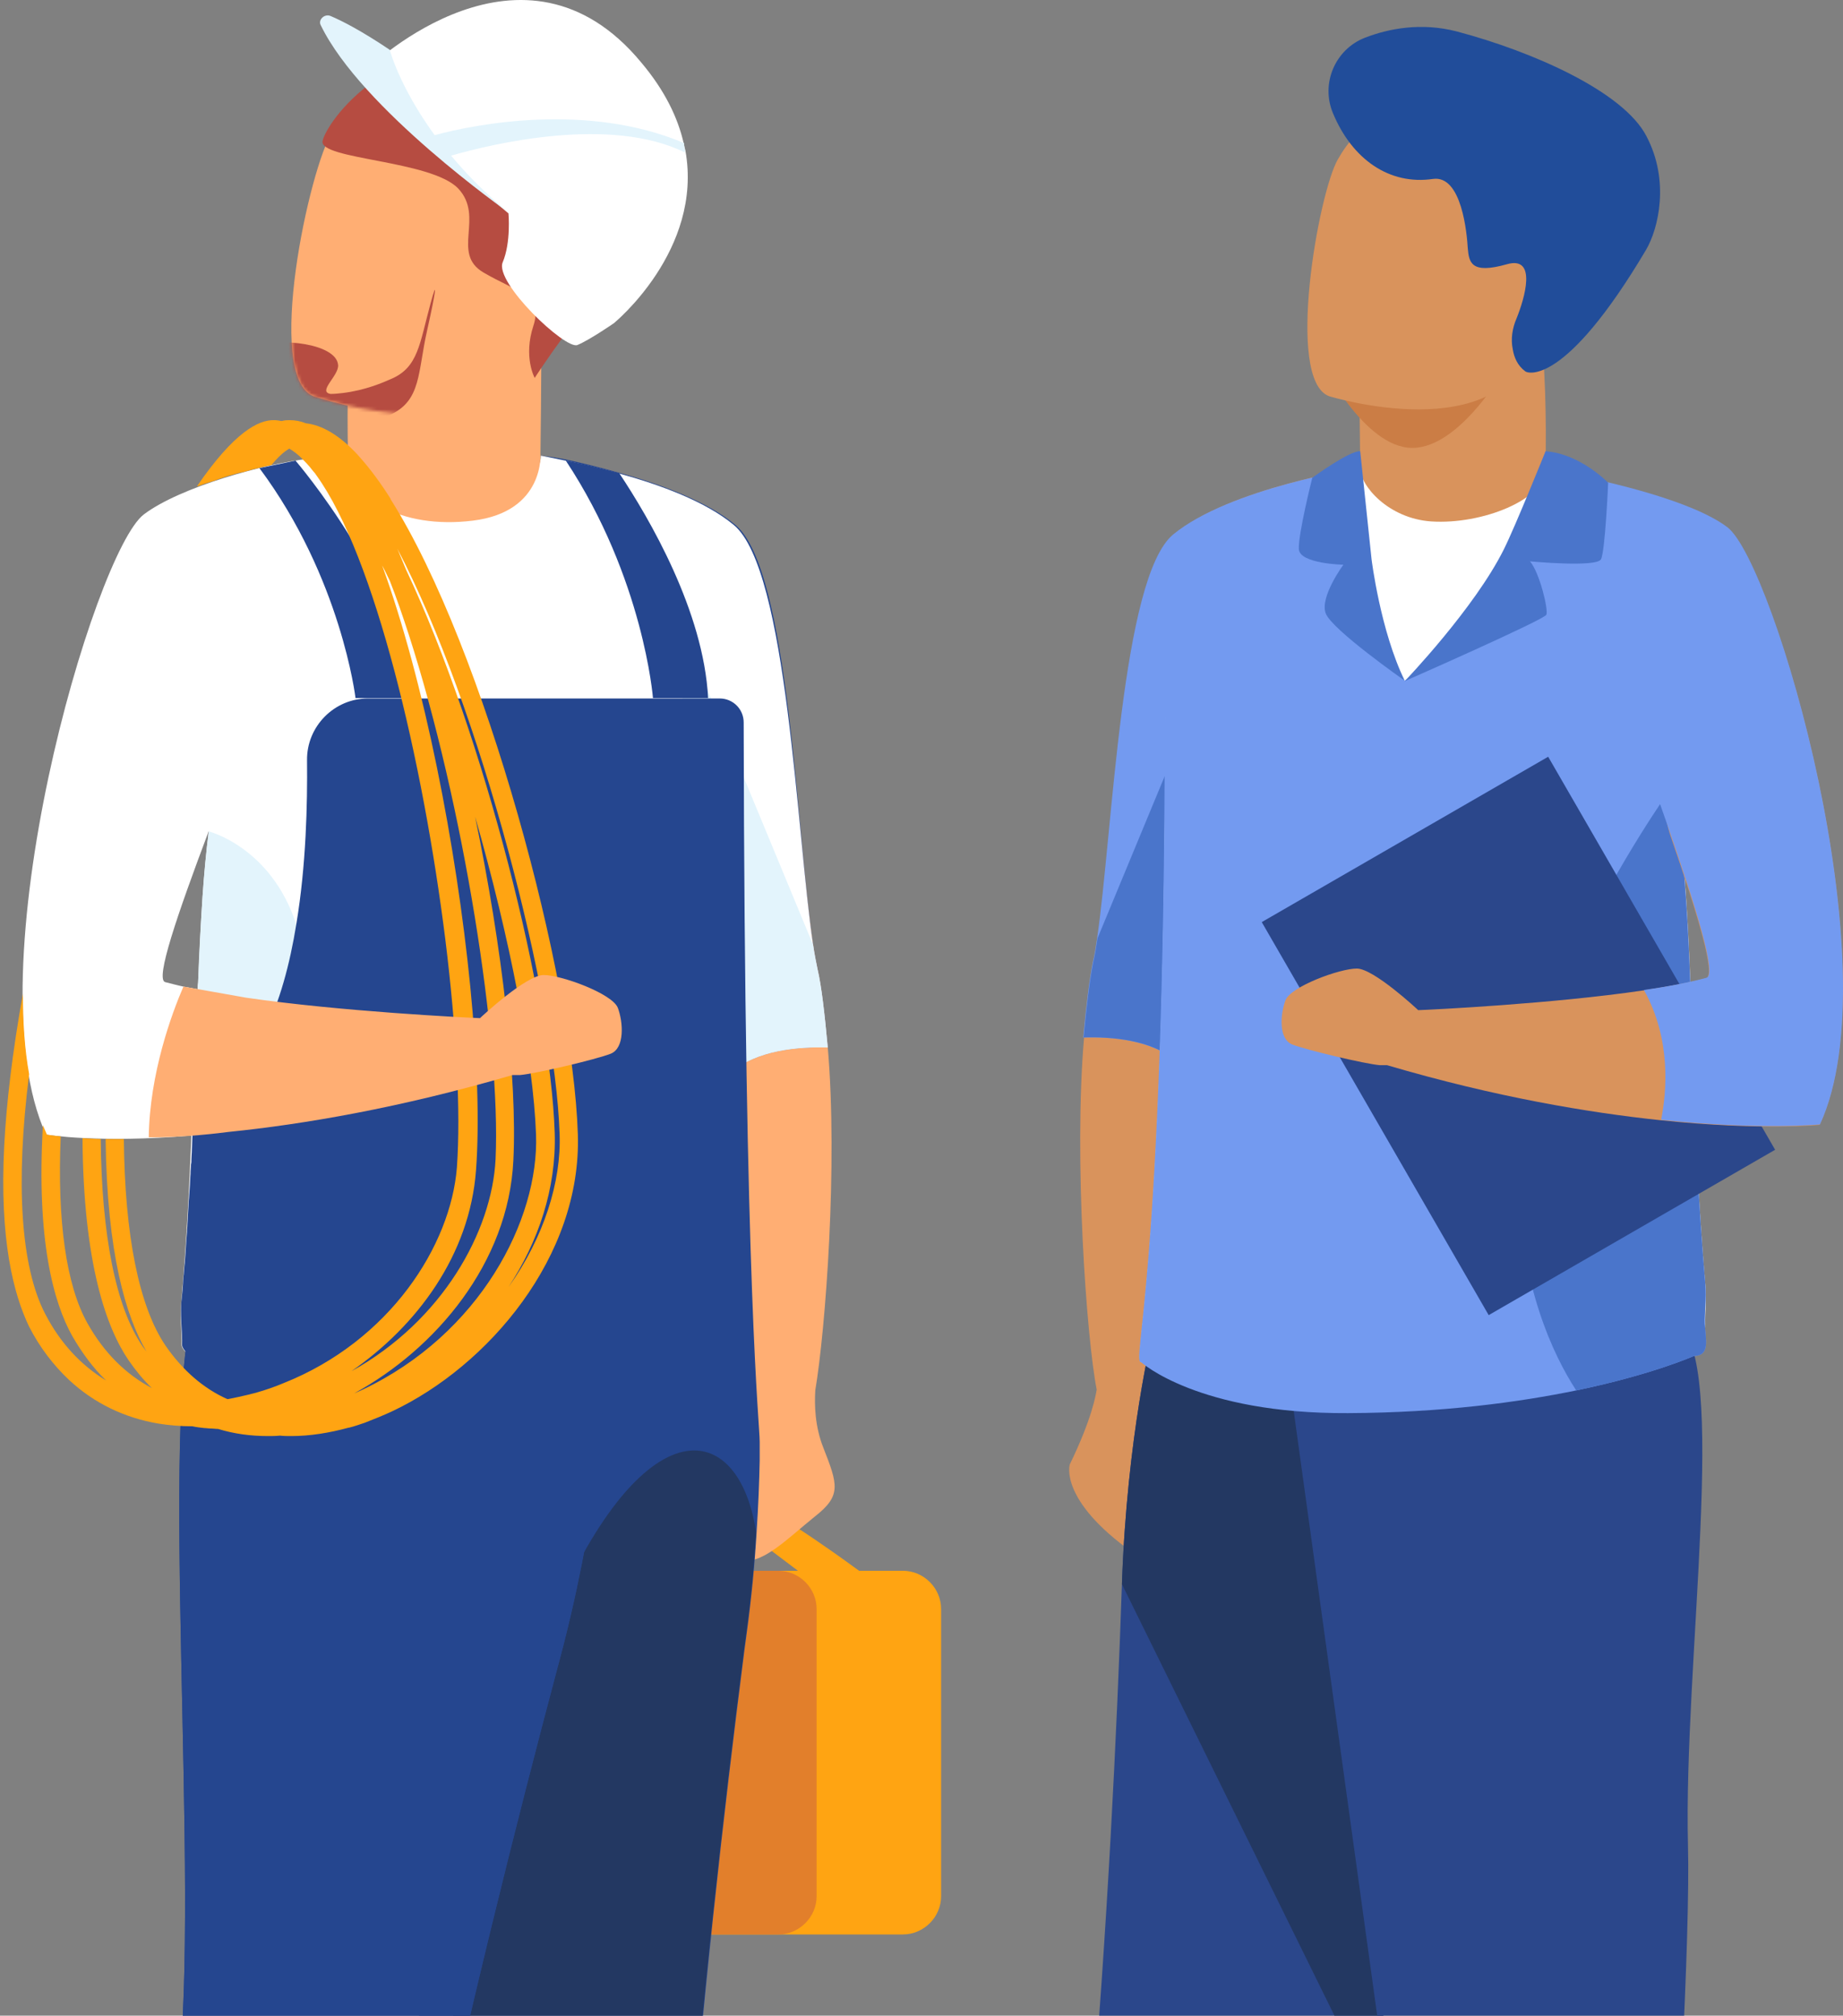 <?xml version="1.0" encoding="UTF-8"?> <svg xmlns="http://www.w3.org/2000/svg" width="565" height="618" viewBox="0 0 565 618" fill="none"><rect x="0" y="0" width="565" height="618" fill="#808080" stroke="none"/> <path d="M390.062 283.943C404.105 212.18 416.86 143.509 416.86 143.509C416.86 143.509 377.049 149.564 359.914 163.865C342.778 178.166 340.974 269.127 335.305 294.894C334.146 299.919 333.115 308.165 332.342 318.085C329.121 355.062 333.115 410.463 336.207 426.052C335.95 427.598 334.79 434.942 327.962 448.985C327.962 448.985 324.483 459.808 347.287 476.041C361.846 486.22 374.859 362.019 390.062 283.943Z" fill="#D9935C"></path> <path d="M416.86 143.509C416.86 143.509 409.517 183.062 399.725 233.567C396.633 249.543 393.412 266.679 389.933 283.943C376.276 310.87 364.423 329.036 360.816 325.687C353.343 318.729 340.33 317.828 332.085 318.085C332.986 308.165 334.017 300.048 335.048 294.894C335.563 292.833 335.95 290.385 336.336 287.679C341.103 255.341 343.809 177.007 359.656 163.865C377.049 149.564 416.86 143.509 416.86 143.509Z" fill="#739AF0"></path> <path d="M399.851 233.567C396.758 249.543 393.537 266.678 390.059 283.943C376.402 310.87 364.549 329.036 360.941 325.687C353.469 318.729 340.456 317.827 332.21 318.085C333.112 308.165 334.143 300.048 335.174 294.894C335.689 292.833 336.075 290.385 336.462 287.679L377.561 188.473L399.851 233.567Z" fill="#4A75CB"></path> <path d="M473.809 142.607C474.067 128.692 473.809 112.201 472.005 98.157L416.733 107.176C416.733 107.176 416.733 124.054 416.991 142.736C416.991 142.736 415.445 160.129 436.832 162.706C458.219 165.282 474.324 156.006 473.809 142.607Z" fill="#D9935C"></path> <path d="M405.01 110.657C405.01 110.657 418.023 137.327 432.968 137.327C447.914 137.327 461.828 112.204 461.828 112.204L405.01 110.657Z" fill="#CB7D45"></path> <path d="M419.701 639.54C418.412 646.884 417.511 652.811 417.382 657.062C414.418 715.941 367.779 850.578 359.533 853.67C346.649 858.566 326.422 848.259 315.728 844.78C311.348 843.363 308.384 838.982 309.286 834.473C332.348 728.568 340.852 576.023 343.944 485.707C345.49 440.227 353.349 408.79 353.349 408.79C353.349 408.79 466.856 378.513 467.5 416.778C467.887 450.663 429.75 583.624 419.701 639.54Z" fill="#2B478B"></path> <path d="M419.701 639.54L343.944 485.707C345.49 440.227 353.349 408.79 353.349 408.79C353.349 408.79 466.856 378.513 467.5 416.778C467.887 450.663 429.75 583.624 419.701 639.54Z" fill="#233862"></path> <path d="M394.437 416.905L454.476 851.735C454.476 851.735 480.888 858.048 501.374 853.024C501.374 853.024 518.896 621.758 517.478 565.842C516.061 509.926 530.105 416.261 514.257 405.954C498.281 395.646 394.437 416.905 394.437 416.905Z" fill="#2B478B"></path> <path d="M522.761 405.953C523.019 410.978 519.025 415.23 514 415.23L419.432 416.647L349.988 417.678C346.767 417.678 357.074 391.781 357.203 222.1C357.203 184.222 415.825 143.509 416.984 143.509C416.984 148.92 425.617 158.969 438.758 159.871C454.476 160.902 473.673 153.043 473.673 144.024C473.673 143.895 475.477 145.957 478.44 150.208C486.3 161.675 502.018 189.504 512.196 237.948C520.184 276.341 517.092 327.49 522.761 393.585C523.276 398.352 522.632 402.603 522.761 405.953Z" fill="white"></path> <path d="M519.285 415.745C519.285 415.745 506.659 421.414 483.21 426.31C465.688 429.917 442.24 433.138 413.251 433.267C367.256 433.525 349.862 417.678 349.862 417.678C346.641 417.678 356.948 391.781 357.077 222.1C357.077 208.443 357.979 193.112 367.771 180.743C385.164 158.841 416.085 143.509 416.858 143.509C416.858 143.509 415.312 193.885 430.644 208.701C430.644 208.701 452.031 192.21 479.732 145.184C487.591 156.65 502.021 189.504 512.199 237.948C514.26 247.868 515.549 258.562 516.451 270.157C519.156 303.655 518.512 344.497 522.764 393.456C523.15 398.223 522.506 402.475 522.635 405.824C522.893 410.978 524.31 415.616 519.285 415.745Z" fill="#739AF0"></path> <path d="M519.285 415.746C519.285 415.746 506.659 421.415 483.21 426.311C475.867 414.973 466.461 394.617 465.173 362.536C462.983 308.295 514.518 238.464 514.518 238.464L516.451 270.288C519.156 303.786 518.512 344.627 522.764 393.586C523.15 398.353 522.506 402.605 522.635 405.955C522.893 410.979 524.31 415.618 519.285 415.746Z" fill="#4A75CB"></path> <path d="M474.617 232.022L544.189 352.523L456.38 403.221L386.808 282.72L474.617 232.022Z" fill="#2B478B"></path> <path d="M529.337 161.806C518.643 153.689 502.925 229.575 512.201 256.503C520.575 280.724 526.116 299.148 523.023 299.921C517.87 301.339 511.17 302.498 503.826 303.658C475.997 307.781 438.634 309.584 434.769 309.713C434.511 309.455 421.112 296.958 415.958 296.958C410.676 296.958 395.602 302.498 394.056 306.75C392.51 311.001 391.866 318.603 396.246 320.278C400.627 321.953 418.406 326.204 423.045 326.591C423.689 326.591 424.462 326.591 425.235 326.591C458.475 336.383 487.077 341.15 509.109 343.469C539.901 346.69 557.81 344.886 557.81 344.886C580.228 296.829 543.895 172.758 529.337 161.806Z" fill="#D9935C"></path> <path d="M557.939 344.756C557.939 344.756 539.902 346.56 509.238 343.339C510.913 334.965 512.459 318.731 503.956 303.528C511.3 302.497 517.87 301.209 523.153 299.792C529.595 298.117 497.9 217.85 481.924 170.695C480.636 155.492 479.992 145.185 479.992 145.185L481.151 145.314C493.649 147.762 518.901 153.56 529.595 161.677C543.896 172.757 580.228 296.828 557.939 344.756Z" fill="#739AF0"></path> <path d="M430.648 208.831C430.648 208.831 473.422 190.021 474.067 188.475C474.711 186.929 472.005 175.591 469.042 172.112C469.042 172.112 489.527 174.045 490.816 171.468C492.104 168.891 493.006 148.019 493.006 148.019C493.006 148.019 484.503 139.129 473.809 138.356C473.809 138.356 464.533 161.419 461.054 168.376C452.035 186.542 430.648 208.831 430.648 208.831Z" fill="#4A75CB"></path> <path d="M420.472 171.468C420.472 171.468 423.178 193.499 430.65 208.702C430.65 208.702 408.361 193.113 406.429 188.088C404.496 183.063 411.84 173.143 411.84 173.143C411.84 173.143 398.441 172.885 398.183 168.376C397.925 163.866 402.306 146.473 402.306 146.473C402.306 146.473 413.773 138.098 416.993 138.356L420.472 171.468Z" fill="#4A75CB"></path> <path d="M407.459 121.478C407.459 121.478 460.283 137.84 470.075 104.728C479.738 71.617 493.137 51.518 459.768 39.665C426.399 27.812 416.092 38.505 410.165 48.812C404.238 58.991 393.931 116.453 407.459 121.478Z" fill="#D9935C"></path> <path d="M467.621 113.877C468.265 114.393 479.603 118.773 504.597 76.643C508.462 70.072 511.941 55.385 504.726 41.728C497.64 28.071 469.94 15.831 446.62 9.647C435.669 6.812 425.748 8.745 418.404 11.579C409.257 15.187 404.876 25.623 408.612 34.642C414.539 48.943 426.006 56.802 439.276 54.869C448.166 53.581 449.712 71.747 449.97 76.128C450.356 80.508 451 84.116 461.952 81.023C471.357 78.318 467.363 91.588 464.915 97.644C463.627 100.607 463.111 103.957 463.755 107.049C464.142 109.497 465.173 112.074 467.621 113.877Z" fill="#214D9A"></path> <path d="M159.422 481.602H276.789C283.195 481.602 288.512 486.918 288.512 493.325V581.384C288.512 587.791 283.195 593.107 276.789 593.107H159.422C153.015 593.107 147.698 587.791 147.698 581.384V493.325C147.698 486.918 153.015 481.602 159.422 481.602Z" fill="#FFA412"></path> <path d="M121.257 481.601H238.624C245.03 481.601 250.347 486.918 250.347 493.324V581.384C250.347 587.791 245.03 593.107 238.624 593.107H121.257C114.85 593.107 109.533 587.791 109.533 581.384V493.324C109.533 486.918 114.85 481.601 121.257 481.601Z" fill="#E27F2B"></path> <path d="M264.111 482.148C264.111 482.148 236.303 461.565 232.077 462.11C227.988 462.655 221.308 464.018 221.308 464.018L246.254 482.83L264.111 482.148Z" fill="#FFA412"></path> <path d="M44.1 157.72C55.278 149.268 81.314 142.18 94.4 140.68C97.535 140.271 106.668 140.271 106.805 140.271C106.805 149.677 126.843 157.72 143.064 156.765C156.832 155.948 165.829 145.451 165.829 139.726C166.92 139.726 220.491 176.94 227.171 214.018C227.58 216.471 227.852 218.925 227.852 221.379C228.125 397.634 238.758 424.624 235.35 424.624C235.35 424.624 215.311 440.028 178.097 443.708C173.326 444.253 168.146 444.526 162.83 444.526C146.336 444.526 131.205 442.754 117.846 440.028C110.349 438.528 103.533 436.62 97.126 434.711C71.09 426.396 55.55 415.491 55.687 412.356C55.823 408.948 55.141 404.45 55.55 399.542C57.186 380.867 58.004 364.646 58.686 348.151C30.468 350.605 14.111 347.879 14.111 347.879C-8.79 297.988 28.969 169.17 44.1 157.72ZM50.643 301.123C52.415 301.532 54.187 302.077 56.232 302.486C57.595 302.759 59.094 303.031 60.594 303.304C60.594 302.622 60.594 301.941 60.73 301.259C61.139 291.99 61.548 283.266 62.093 274.814C62.639 267.862 63.184 261.046 64.002 254.776C54.324 280.539 47.508 300.305 50.643 301.123Z" fill="white"></path> <path d="M165.834 139.726C165.834 139.726 207.274 145.997 224.995 160.855C242.852 175.713 244.624 270.316 250.622 297.033C251.849 302.213 252.803 310.801 253.757 321.025C256.893 357.285 253.076 407.585 249.941 426.26C249.668 430.758 249.804 437.301 252.394 443.845C256.893 455.295 257.983 458.567 249.804 464.973C241.625 471.516 232.901 480.65 226.631 478.06C221.86 476.015 222.678 444.39 223.359 429.94C216.271 399.27 204.684 341.472 193.779 285.583C179.057 211.155 165.834 139.726 165.834 139.726Z" fill="#FFAE73"></path> <path d="M165.831 139.726C165.831 139.726 173.464 180.893 183.552 233.238C186.687 249.868 190.231 267.589 193.639 285.583C207.952 313.528 220.084 332.612 223.901 329.067C231.671 321.843 245.166 320.889 253.754 321.161C252.8 310.801 251.845 302.35 250.619 297.17C250.21 295.125 249.664 292.535 249.256 289.672C244.212 256.003 241.994 174.768 225.5 161C216.912 153.775 202.405 148.408 190 145C183.73 143.228 178.362 141.954 174 141C169.502 140.046 165.831 139.726 165.831 139.726Z" fill="#25468F"></path> <path d="M165.831 139.726C165.831 139.726 165.413 181.155 175.5 233.5C178.635 250.13 190.231 267.589 193.639 285.583C207.952 313.528 220.084 332.612 223.901 329.067C231.671 321.843 245.166 320.889 253.754 321.161C252.8 310.801 251.845 302.35 250.619 297.17C250.21 295.125 249.664 292.535 249.256 289.672C244.212 256.003 241.486 174.759 224.991 160.991C216.404 153.767 202.227 148.587 189.822 145.179C183.552 143.407 177.69 142.18 173.328 141.226C168.83 140.271 165.831 139.726 165.831 139.726Z" fill="white"></path> <path d="M223.901 329.067C231.671 321.842 245.166 320.888 253.754 321.161C252.8 310.801 251.845 302.349 250.619 297.169C250.21 295.124 249.664 292.534 249.256 289.672L206.589 186.618C206.589 186.481 220.084 332.611 223.901 329.067Z" fill="#E3F4FC"></path> <path d="M106.664 138.773C106.391 124.323 106.528 107.148 108.572 92.698L165.961 101.968C165.961 101.968 165.961 119.552 165.688 138.909C165.688 138.909 167.188 156.903 144.968 159.629C122.885 162.355 106.119 152.677 106.664 138.773Z" fill="#FFAE73"></path> <path d="M56.238 302.622C56.238 302.622 67.007 317.208 69.188 317.208C71.369 317.208 98.495 306.711 90.725 283.129C82.955 259.683 64.008 254.912 64.008 254.912C63.19 261.318 62.508 267.998 62.099 274.95C61.554 283.265 61.009 292.126 60.736 301.395C60.736 302.077 60.736 302.758 60.6 303.44C59.1 303.031 57.601 302.758 56.238 302.622Z" fill="#E3F4FC"></path> <path d="M55.822 412.355C55.685 415.49 71.225 426.396 97.261 434.711C99.306 435.392 101.487 436.074 103.804 436.619C106.258 465.109 112.801 505.322 118.799 544.308C120.298 554.395 121.798 564.346 123.161 574.025C126.842 599.515 129.432 622.825 129.84 639.592V639.728C129.977 647.362 123.434 666.582 123.025 671.081C122.752 673.807 122.48 676.67 122.343 679.669C121.662 691.664 121.934 705.841 122.888 720.972C127.114 787.085 144.562 871.6 150.833 875.144C163.238 882.369 185.73 875.144 197.18 873.508C201.951 872.827 205.768 868.737 205.495 863.966C199.906 754.369 215.991 601.696 227.987 507.776C228.26 505.322 228.669 502.868 228.941 500.551C230.441 489.509 231.395 479.149 231.94 469.88C232.486 461.701 232.758 454.34 232.895 447.797C232.895 445.752 232.895 443.844 232.895 442.072C232.895 436.21 228.26 397.769 227.987 221.514C227.987 217.425 224.716 214.153 220.626 214.153H112.801C102.441 214.153 93.99 222.741 94.126 233.101C94.262 246.596 93.853 265.271 90.854 283.265C86.901 307.802 78.314 330.566 60.729 336.155C60.593 336.291 60.184 337.382 59.366 339.154C59.229 343.652 58.957 348.151 58.82 352.649C58.82 353.603 58.684 354.558 58.684 355.376C58.684 355.921 58.684 356.466 58.548 357.011C58.548 357.965 58.411 358.92 58.411 359.874C58.275 361.373 58.275 363.009 58.139 364.509C58.003 365.735 58.003 366.962 57.866 368.189C57.73 370.643 57.594 372.96 57.457 375.414C57.457 376.232 57.321 376.913 57.321 377.731C57.048 380.866 56.912 384.138 56.639 387.273C56.503 388.227 56.503 389.182 56.367 390.272C56.367 390.817 56.23 391.226 56.23 391.772C56.094 392.998 56.094 394.362 55.958 395.588C55.822 396.952 55.685 398.315 55.549 399.678C55.276 404.449 55.958 408.811 55.822 412.355Z" fill="#25468F"></path> <path d="M122.75 720.835C126.976 786.948 144.424 871.463 150.694 875.007C163.099 882.232 185.591 875.007 197.041 873.372C201.812 872.69 205.629 868.601 205.357 863.83C199.768 754.232 215.853 601.56 227.849 507.639C228.121 505.185 228.53 502.732 228.803 500.414C230.302 489.373 231.256 479.013 231.802 469.743C226.077 432.529 193.906 430.485 164.599 507.503C152.058 537.356 121.796 705.704 122.75 720.835Z" fill="#233862"></path> <path d="M54.601 636.459C53.783 644.092 44.786 662.222 43.696 666.584C28.974 726.018 37.016 866.967 44.377 872.556C55.691 881.28 79.001 877.191 90.588 876.918C95.359 876.782 99.721 873.374 99.994 868.603C109.127 756.28 146.75 602.108 170.878 511.458C183.282 465.793 184.918 432.123 184.918 432.123C184.918 432.123 71.777 362.739 59.508 400.634C48.739 434.168 61.417 577.843 54.601 636.459Z" fill="#25468F"></path> <path d="M54.601 636.459C53.783 644.092 44.786 662.222 43.696 666.584C28.974 726.018 37.016 866.967 44.377 872.556C55.691 881.28 79.001 877.191 90.588 876.918C95.359 876.782 99.721 873.374 99.994 868.603C109.127 756.28 146.75 602.108 170.878 511.458C183.282 465.793 184.918 432.123 184.918 432.123C184.918 432.123 71.777 362.739 59.508 400.634C48.739 434.168 61.417 577.843 54.601 636.459Z" fill="#25468F"></path> <path d="M90.587 141.227C90.587 141.227 123.984 180.077 125.893 214.019H108.99C108.99 214.019 104.627 177.214 79.546 143.544L90.587 141.227Z" fill="#25468F"></path> <path d="M173.458 141.227C197.313 177.35 200.176 214.019 200.176 214.019H217.079C215.716 187.438 199.086 158.948 189.816 145.044C183.546 143.408 177.82 142.045 173.458 141.227Z" fill="#25468F"></path> <path d="M1.299 351.15C1.98 338.2 3.752 322.933 7.024 304.667C7.024 313.527 7.569 321.842 8.932 329.34C4.707 362.737 6.342 388.364 13.84 402.813C18.474 411.81 24.881 418.626 32.515 423.26C28.562 419.444 25.154 414.809 22.155 409.629C16.43 399.405 11.113 380.321 13.158 345.016C13.567 345.97 13.976 346.924 14.385 347.878C14.385 347.878 15.884 348.151 18.611 348.424C17.52 374.187 20.247 393.953 26.79 405.676C31.833 414.673 38.513 421.352 46.555 425.578C43.965 423.124 41.648 420.262 39.467 417.126C32.651 407.175 25.563 387.546 25.29 348.969C26.926 349.105 28.834 349.105 30.879 349.242C31.152 378.822 35.514 400.769 43.693 412.764C44.102 413.309 44.511 413.855 44.919 414.4C38.649 403.767 32.788 384.411 32.379 349.242C34.151 349.242 36.059 349.242 37.967 349.242C38.24 378.686 42.602 400.632 50.781 412.628C55.961 420.125 62.368 425.714 69.729 428.986C72.046 428.577 74.364 428.031 76.681 427.486C76.954 427.35 77.362 427.35 77.635 427.214C77.635 427.214 77.635 427.214 77.771 427.214C78.044 427.077 78.453 427.077 78.726 426.941C81.588 426.123 84.314 425.169 86.904 424.078C119.484 411.128 138.159 381.957 140.067 357.966C141.294 340.926 139.931 315.572 136.523 288.036C129.707 233.646 114.985 170.669 96.992 145.723C96.719 145.314 96.447 144.906 96.038 144.497C95.629 143.951 95.22 143.542 94.947 143.133C94.266 142.316 93.584 141.634 92.902 140.952C91.539 139.453 90.04 138.362 88.677 137.545C88.268 137.817 87.859 138.09 87.45 138.362C86.223 139.317 84.86 140.543 83.224 142.588C81.316 142.997 79.407 143.406 77.362 143.951C76.408 144.224 75.454 144.497 74.5 144.769H74.364C74.091 144.769 73.954 144.906 73.682 144.906C72.455 145.178 71.365 145.587 70.138 145.86C69.456 146.132 68.775 146.269 68.093 146.541C67.275 146.814 66.457 147.087 65.776 147.359C64.958 147.632 64.14 147.904 63.186 148.177C62.231 148.45 61.414 148.859 60.459 149.131C60.459 149.131 60.459 149.131 60.459 148.995C71.773 132.501 79.271 128.684 84.042 128.82C84.86 128.82 85.541 128.957 86.359 129.093C87.313 128.82 87.995 128.82 88.813 128.82C90.449 128.82 92.084 129.093 93.72 129.775C98.764 130.32 104.08 133.455 109.533 139.317C109.942 139.726 110.214 140.135 110.623 140.543C113.622 143.951 116.757 148.177 119.756 152.948C119.756 152.948 119.756 152.948 119.756 153.084C148.655 198.75 175.645 300.168 177.145 347.742C178.372 385.365 149.473 418.898 120.302 432.666C117.439 434.029 114.576 435.12 111.85 436.21C110.214 436.756 108.715 437.301 107.079 437.71C107.079 437.71 107.079 437.71 106.943 437.71C100.945 439.346 94.947 440.3 89.358 440.3C88.131 440.3 86.904 440.3 85.814 440.164C84.587 440.3 83.36 440.3 82.133 440.3C76.817 440.3 71.773 439.618 66.866 438.119C66.048 438.119 65.367 437.982 64.549 437.982C63.867 437.982 63.322 437.846 62.64 437.846C61.414 437.71 60.187 437.574 58.96 437.301C55.416 437.301 52.008 437.028 48.6 436.483C38.104 434.711 28.834 430.213 21.201 423.124C16.43 418.626 12.204 413.173 8.932 406.766C4.161 396.815 -0.201 380.185 1.299 351.15ZM171.556 347.742C170.193 305.757 147.156 216.471 121.801 168.215C122.755 170.396 123.573 172.577 124.527 174.758C148.519 225.604 168.693 306.439 170.057 347.333C170.602 364.372 165.013 380.73 155.88 394.634C166.785 379.367 172.101 362.191 171.556 347.742ZM111.032 426.123C147.156 409.084 165.286 373.914 164.331 347.878C163.513 324.841 156.289 287.491 145.656 250.413C153.971 290.354 158.606 330.975 157.379 355.785C155.88 387.273 133.524 413.582 108.579 427.214C109.396 426.805 110.214 426.532 111.032 426.123ZM151.927 355.376C153.562 319.252 142.112 246.733 125.345 194.66C123.437 188.799 121.528 183.21 119.484 178.03C118.666 176.394 117.984 174.895 117.166 173.395C130.116 208.974 139.931 259.683 144.157 302.349C146.338 324.432 147.019 344.334 145.929 358.784C144.02 384.82 127.799 406.494 107.761 420.398C135.569 404.994 150.836 377.595 151.927 355.376Z" fill="#FFA412"></path> <path d="M56.234 302.485C57.188 302.621 74.5 305.757 75.454 305.893C104.353 310.119 143.203 312.027 147.156 312.163C147.565 311.755 161.333 298.941 166.649 298.941C172.101 298.941 187.778 304.666 189.413 309.028C191.049 313.39 191.594 321.297 187.232 323.069C182.734 324.841 164.195 329.203 159.424 329.612C158.743 329.612 157.925 329.612 157.107 329.612C122.619 339.699 92.903 344.743 70.002 347.06C67.957 347.333 56.097 348.832 45.601 348.696C45.874 329.066 52.69 310.664 56.234 302.485Z" fill="#FFAE73"></path> <path d="M96.031 121.46C96.031 121.46 154.51 141.771 166.642 105.239C178.774 68.57 194.45 46.623 157.645 32.038C120.84 17.452 108.844 29.039 101.892 40.353C94.804 51.531 81.036 115.19 96.031 121.46Z" fill="#FFAE73"></path> <mask id="mask0" mask-type="alpha" maskUnits="userSpaceOnUse" x="89" y="25" width="92" height="103"> <path d="M96.031 121.46C96.031 121.46 154.51 141.771 166.642 105.239C178.774 68.57 194.45 46.623 157.645 32.038C120.84 17.452 108.844 29.039 101.892 40.353C94.804 51.531 81.036 115.19 96.031 121.46Z" fill="#FFAE73"></path> </mask> <g mask="url(#mask0)"> <path d="M56.353 74.704C53.899 95.424 57.716 108.51 61.669 110.554C66.031 113.008 71.348 115.189 76.936 116.961C78.845 117.506 80.753 117.643 80.753 116.552C81.162 113.281 77.346 108.646 80.89 106.192C84.707 103.602 103.109 105.102 103.654 111.918C103.927 115.189 97.247 120.096 101.337 120.778C102.564 120.778 103.791 120.642 105.017 120.505C111.969 119.688 117.558 117.234 120.012 116.143C128.191 112.599 128.6 105.511 132.008 92.97C134.189 84.927 133.643 89.289 130.917 101.421C128.055 114.099 129.145 122.686 119.876 127.049C114.696 129.502 85.661 138.09 85.661 138.09C86.888 131.683 64.395 123.095 58.943 117.37C53.763 112.327 52.4 101.558 56.353 74.704Z" fill="#B64C41"></path> </g> <path d="M163.919 115.869C163.919 115.869 178.913 92.696 190.091 82.881C201.269 73.203 203.45 17.45 161.329 13.497C119.207 9.544 100.123 37.488 98.897 43.214C97.67 48.939 132.157 49.075 140.473 57.799C148.651 66.523 138.155 77.701 148.242 83.563C158.193 89.424 166.645 90.515 163.51 99.921C160.374 109.463 163.919 115.869 163.919 115.869Z" fill="#B64C41"></path> <path d="M196.637 19.224C203.861 27.812 207.814 36.127 209.587 43.897C209.723 44.715 209.995 45.533 210.132 46.214C215.584 76.749 188.185 99.104 188.185 99.104C188.185 99.104 180.688 104.284 177.007 105.784C173.327 107.283 151.516 86.563 154.106 80.429C156.696 74.295 155.878 65.435 155.878 65.435C155.878 65.435 131.751 44.987 130.115 43.624C124.662 38.989 112.53 21.269 112.53 21.269C113.893 19.905 160.513 -24.533 196.637 19.224Z" fill="white"></path> <path d="M101.355 4.912C104.899 6.412 110.761 9.41 119.485 15.272C119.485 15.272 122.348 26.45 133.253 41.444C146.203 37.9 180.281 31.493 209.453 43.762C209.589 43.762 209.589 43.762 209.725 43.898C209.725 44.989 209.862 45.398 209.998 46.079C209.998 46.352 209.998 46.488 209.998 46.761C187.097 35.447 151.11 44.034 138.296 47.715C142.931 53.304 148.656 59.165 155.745 65.027C155.745 65.027 110.761 33.402 98.356 7.775C97.402 6.139 99.447 4.094 101.355 4.912Z" fill="#E3F4FC"></path> </svg> 